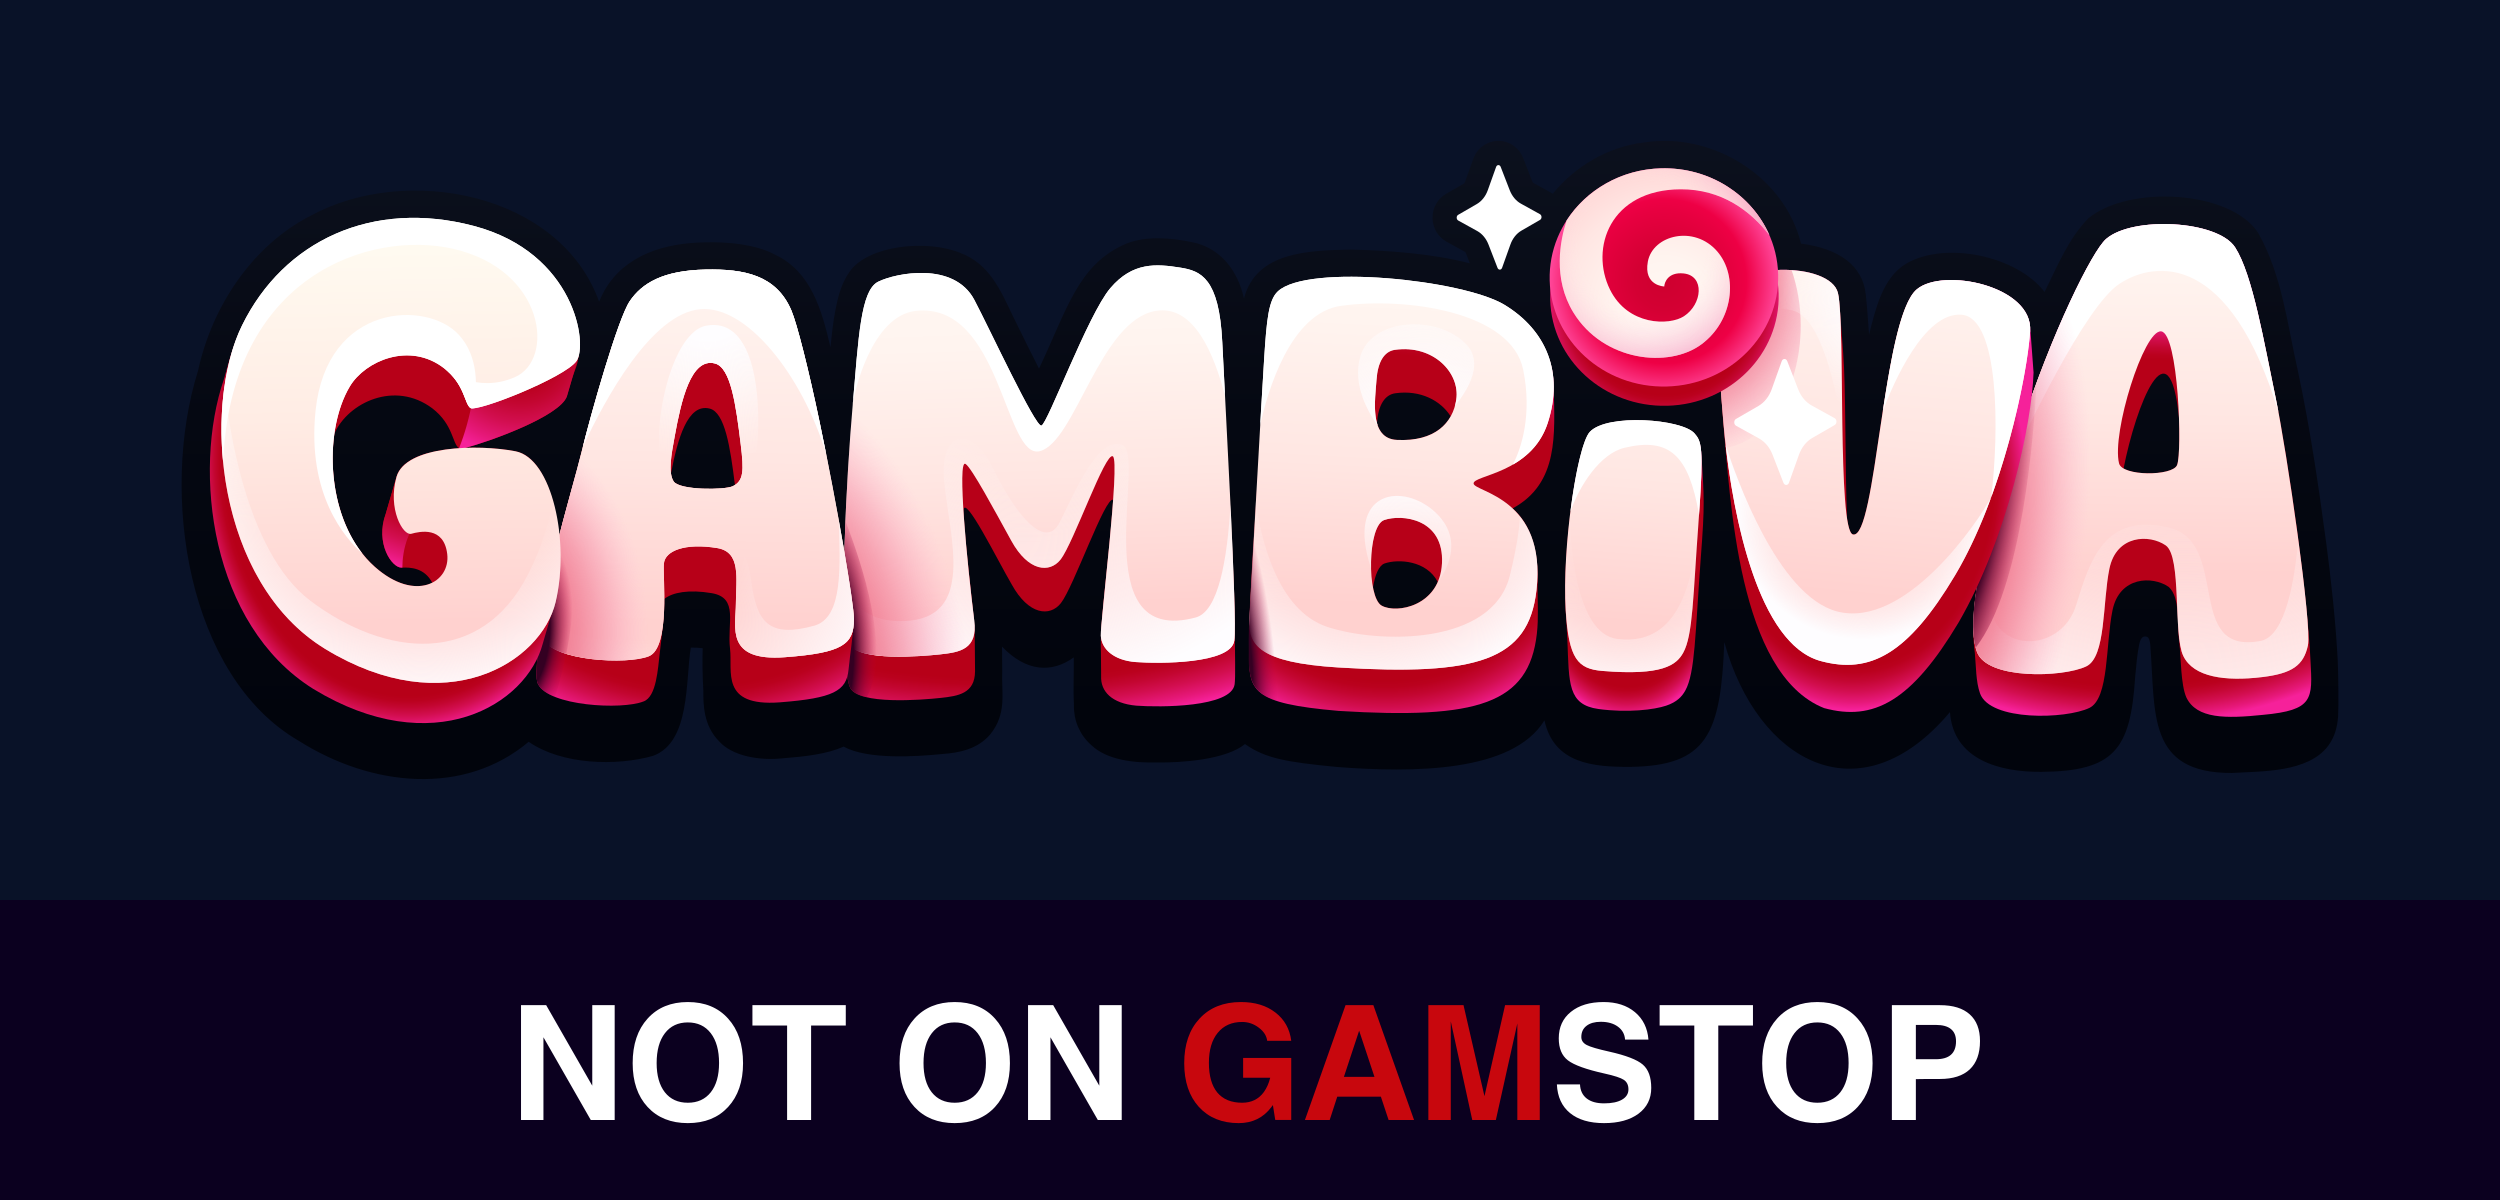 <?xml version="1.0" encoding="UTF-8"?>
<svg xmlns="http://www.w3.org/2000/svg" width="125" height="60" viewBox="0 0 125 60" fill="none">
  <rect width="125" height="60" fill="#091228"></rect>
  <rect width="125" height="15" transform="translate(0 45)" fill="#0B001F"></rect>
  <path d="M27.172 56H26.613H26.051V50.258H26.68H27.309L29.613 54.285V50.258H30.172H30.734V56H30.137H29.539L27.172 51.863V56ZM34.391 56.156C33.547 56.156 32.876 55.887 32.379 55.348C31.881 54.809 31.633 54.079 31.633 53.16C31.633 52.223 31.881 51.479 32.379 50.93C32.876 50.378 33.547 50.102 34.391 50.102C35.24 50.102 35.911 50.378 36.406 50.93C36.904 51.479 37.152 52.223 37.152 53.16C37.152 54.079 36.904 54.809 36.406 55.348C35.911 55.887 35.24 56.156 34.391 56.156ZM34.391 55.137C34.88 55.137 35.263 54.962 35.539 54.613C35.815 54.262 35.953 53.775 35.953 53.152C35.953 52.517 35.815 52.02 35.539 51.66C35.263 51.301 34.88 51.121 34.391 51.121C33.904 51.121 33.522 51.301 33.246 51.66C32.97 52.02 32.832 52.517 32.832 53.152C32.832 53.775 32.969 54.262 33.242 54.613C33.518 54.962 33.901 55.137 34.391 55.137ZM39.355 56V51.277H37.621V50.77V50.258H42.289V50.766V51.277H40.555V56H39.957H39.355ZM47.734 56.156C46.891 56.156 46.22 55.887 45.723 55.348C45.225 54.809 44.977 54.079 44.977 53.16C44.977 52.223 45.225 51.479 45.723 50.93C46.22 50.378 46.891 50.102 47.734 50.102C48.583 50.102 49.255 50.378 49.75 50.93C50.247 51.479 50.496 52.223 50.496 53.16C50.496 54.079 50.247 54.809 49.75 55.348C49.255 55.887 48.583 56.156 47.734 56.156ZM47.734 55.137C48.224 55.137 48.607 54.962 48.883 54.613C49.159 54.262 49.297 53.775 49.297 53.152C49.297 52.517 49.159 52.02 48.883 51.66C48.607 51.301 48.224 51.121 47.734 51.121C47.247 51.121 46.866 51.301 46.59 51.66C46.314 52.02 46.176 52.517 46.176 53.152C46.176 53.775 46.312 54.262 46.586 54.613C46.862 54.962 47.245 55.137 47.734 55.137ZM52.523 56H51.965H51.402V50.258H52.031H52.66L54.965 54.285V50.258H55.523H56.086V56H55.488H54.891L52.523 51.863V56ZM81.254 51.98C81.233 51.707 81.113 51.491 80.894 51.332C80.676 51.171 80.391 51.09 80.039 51.09C79.734 51.09 79.496 51.158 79.324 51.293C79.152 51.426 79.066 51.612 79.066 51.852C79.066 52.023 79.156 52.156 79.336 52.25C79.513 52.344 79.889 52.454 80.465 52.582C81.301 52.77 81.859 52.986 82.141 53.23C82.422 53.473 82.562 53.862 82.562 54.398C82.562 54.938 82.35 55.366 81.926 55.684C81.501 55.999 80.927 56.156 80.203 56.156C79.477 56.156 78.909 55.988 78.5 55.652C78.091 55.316 77.872 54.839 77.844 54.219H79C79.013 54.523 79.124 54.758 79.332 54.922C79.54 55.086 79.831 55.168 80.203 55.168C80.586 55.168 80.884 55.107 81.098 54.984C81.314 54.859 81.422 54.688 81.422 54.469C81.422 54.253 81.345 54.094 81.191 53.992C81.04 53.891 80.717 53.785 80.223 53.676C79.311 53.473 78.702 53.253 78.394 53.016C78.09 52.781 77.938 52.415 77.938 51.918C77.938 51.361 78.139 50.919 78.543 50.594C78.947 50.266 79.492 50.102 80.18 50.102C80.823 50.102 81.346 50.271 81.75 50.609C82.154 50.948 82.378 51.405 82.422 51.98H81.254ZM84.715 56V51.277H82.981V50.77V50.258H87.648V50.766V51.277H85.914V56H85.316H84.715ZM90.867 56.156C90.023 56.156 89.353 55.887 88.856 55.348C88.358 54.809 88.109 54.079 88.109 53.16C88.109 52.223 88.358 51.479 88.856 50.93C89.353 50.378 90.023 50.102 90.867 50.102C91.716 50.102 92.388 50.378 92.883 50.93C93.38 51.479 93.629 52.223 93.629 53.16C93.629 54.079 93.38 54.809 92.883 55.348C92.388 55.887 91.716 56.156 90.867 56.156ZM90.867 55.137C91.357 55.137 91.74 54.962 92.016 54.613C92.292 54.262 92.43 53.775 92.43 53.152C92.43 52.517 92.292 52.02 92.016 51.66C91.74 51.301 91.357 51.121 90.867 51.121C90.38 51.121 89.999 51.301 89.723 51.66C89.447 52.02 89.309 52.517 89.309 53.152C89.309 53.775 89.445 54.262 89.719 54.613C89.995 54.962 90.378 55.137 90.867 55.137ZM94.594 56V50.258H95.191H96.996C97.65 50.258 98.147 50.411 98.488 50.719C98.829 51.023 99 51.469 99 52.055C99 52.675 98.829 53.146 98.488 53.469C98.147 53.789 97.65 53.949 96.996 53.949C96.533 53.947 96.132 53.949 95.793 53.957V56H95.195H94.594ZM95.793 52.961H96.793C97.129 52.961 97.38 52.887 97.547 52.738C97.716 52.59 97.801 52.366 97.801 52.066C97.801 51.793 97.716 51.589 97.547 51.453C97.38 51.315 97.129 51.246 96.793 51.246H95.793V52.961Z" fill="white"></path>
  <path d="M61.938 56.156C61.102 56.156 60.438 55.887 59.945 55.348C59.456 54.809 59.211 54.079 59.211 53.16C59.211 52.223 59.466 51.479 59.977 50.93C60.487 50.378 61.177 50.102 62.047 50.102C62.745 50.102 63.319 50.276 63.77 50.625C64.223 50.974 64.487 51.445 64.562 52.039H63.359C63.328 51.789 63.188 51.57 62.938 51.383C62.688 51.193 62.411 51.098 62.109 51.098C61.589 51.098 61.181 51.279 60.887 51.641C60.592 52 60.445 52.5 60.445 53.141C60.445 53.792 60.586 54.288 60.867 54.629C61.151 54.967 61.565 55.137 62.109 55.137H62.105C62.569 55.137 62.931 54.96 63.191 54.605C63.335 54.405 63.44 54.169 63.508 53.898V53.887H62.156V52.898H64.562V55.996H63.762L63.645 55.254L63.574 55.348C63.171 55.887 62.624 56.156 61.934 56.156H61.938ZM65.246 56L67.277 50.258H67.973H68.668L70.703 56H70.066H69.43L69.043 54.832H66.863L66.484 56H65.867H65.246ZM67.957 51.535L67.195 53.844H68.723L67.957 51.535ZM72.539 56H71.981H71.418V50.258H72.297H73.176L74.223 54.809L75.254 50.258H76.121H76.988V56H76.43H75.867V51.172L74.793 56H74.203H73.613L72.539 51.066V56Z" fill="#C8070D"></path>
  <g clip-path="url(#clip0_3342_1162)">
    <path d="M30.226 14.52C30.226 14.52 30.226 14.52 30.227 14.519C30.227 14.518 30.227 14.518 30.228 14.517L30.226 14.52ZM116.886 33.015C116.793 31.201 116.56 29 116.308 27.127C115.911 24.163 115.497 21.378 114.898 18.564C114.369 16.224 114.092 13.715 112.897 11.629C111.505 9.516 106.448 9.235 104.411 10.922C103.413 11.948 102.883 13.282 102.229 14.6C100.857 12.799 97.294 12.04 95.326 13.172C94.129 13.868 93.771 15.477 93.453 16.73C93.403 16.142 93.36 15.307 93.289 14.73C93.139 13.283 91.954 12.423 90.053 12.182C89.211 8.796 85.592 6.585 82.187 7.126C80.392 7.343 78.758 8.313 77.638 9.687C77.62 9.676 77.603 9.663 77.585 9.652L76.645 9.133C76.638 9.123 76.624 9.103 76.612 9.071L76.161 7.907C75.958 7.383 75.471 7.045 74.919 7.045C74.361 7.045 73.857 7.404 73.666 7.94L73.251 9.101C73.24 9.134 73.227 9.155 73.219 9.165L72.302 9.694C71.881 9.938 71.621 10.397 71.626 10.894C71.63 11.391 71.898 11.846 72.324 12.082L73.264 12.601C73.272 12.611 73.285 12.631 73.298 12.663L73.493 13.167C71.535 12.662 69.349 12.526 67.53 12.477C65.414 12.526 62.802 12.589 62.199 14.927C61.897 13.552 61.033 12.382 59.593 12.107C58.57 11.892 57.307 11.781 56.317 12.182C53.892 13.205 53.347 15.505 51.949 18.431C51.522 17.593 51.05 16.625 50.627 15.767C50.011 14.475 49.453 13.184 48.016 12.646C46.37 11.963 43.402 12.253 42.478 13.588C42.074 14.155 41.897 14.844 41.767 15.518C41.654 16.125 41.584 16.744 41.522 17.359C41.081 15.467 40.545 13.58 38.75 12.731C37.774 12.217 36.414 12.083 35.25 12.118C33.224 12.146 31.248 12.748 30.227 14.519C30.125 14.702 30.039 14.89 29.956 15.083C27.992 9.631 20.31 8.18 15.532 10.787C12.621 12.275 10.6 15.316 9.901 18.541C7.96 24.74 9.393 33.815 14.924 37.032C18.592 39.359 23.222 39.799 26.434 37.089C28.091 38.242 30.822 38.314 32.651 37.793C34.535 37.107 34.27 33.995 34.541 32.38C34.736 32.374 34.921 32.385 35.134 32.412C35.112 33.088 35.125 33.761 35.166 34.523C35.165 35.22 35.164 36.274 35.968 37.079C36.608 37.785 37.92 38.038 39.088 37.92C40.268 37.828 41.351 37.704 42.181 37.331C43.387 37.993 45.799 37.833 47.156 37.697C47.918 37.641 48.869 37.476 49.513 36.718C50.362 35.662 50.066 34.64 50.111 33.556C50.107 33.254 50.105 32.635 50.102 32.333C51.329 33.609 52.604 33.652 53.689 32.869C53.7 33.659 53.654 34.54 53.696 35.256C53.68 36.032 53.985 36.738 54.559 37.251C55.348 38.004 56.682 38.152 57.868 38.124C59.031 38.139 61.282 37.996 62.25 37.203C63.279 37.925 64.313 38.103 66.839 38.348C70.631 38.641 75.619 38.633 77.222 36.019C77.698 38.185 79.659 38.353 81.519 38.344C85.341 38.289 86.041 36.735 86.215 32.108C87.874 38.113 93.002 40.958 97.498 35.604C97.663 38.002 100.015 38.61 102.065 38.593C105.714 38.565 106.526 37.47 106.756 33.869C106.809 33.288 106.863 32.688 106.957 32.233C107.031 31.895 107.135 31.805 107.302 31.826C107.483 31.849 107.505 32.136 107.517 32.282C107.775 35.686 107.347 38.659 111.591 38.649C113.05 38.557 115.394 38.644 116.41 37.29C116.734 36.852 116.863 36.369 116.904 35.841C116.935 35.437 116.918 33.611 116.886 33.015Z" fill="url(#paint0_linear_3342_1162)"></path>
    <path d="M115.525 33.029C115.351 29.484 114.408 22.987 113.781 19.882C113.209 17.163 112.634 13.726 111.755 12.368C110.876 11.01 106.628 10.798 105.303 11.95C104.616 12.546 102.6 16.573 100.983 21.571C99.506 26.26 98.343 29.647 98.742 32.649C98.805 33.298 98.789 34.071 99.001 34.668C99.505 36.073 103.301 35.958 104.469 35.396C105.461 34.919 105.276 32.209 105.626 30.512C105.976 28.814 107.628 28.783 108.44 29.349C109.038 29.892 108.837 31.3 108.964 32.093C109.051 32.91 109.037 34.239 109.319 34.874C109.833 35.944 111.294 35.936 113.148 35.743C115.688 35.507 115.628 34.959 115.525 33.029ZM108.852 23.257C108.653 23.727 106.836 23.805 106.179 23.424C106.793 20.28 108.461 16.017 108.949 20.891C108.989 22.034 108.954 23.017 108.852 23.257Z" fill="url(#paint1_radial_3342_1162)"></path>
    <path d="M113.781 19.882C113.209 17.163 112.634 13.726 111.755 12.368C110.876 11.01 106.628 10.798 105.303 11.95C104.616 12.546 102.6 16.573 100.983 21.571C99.814 25.187 98.761 28.649 98.673 30.934C98.648 31.59 98.69 32.152 98.846 32.589C99.35 33.995 103.146 33.879 104.314 33.318C105.306 32.841 105.121 30.131 105.471 28.433C105.821 26.736 107.473 26.705 108.286 27.27C109.098 27.836 108.65 31.726 109.164 32.796C109.678 33.866 111.272 34.078 113.122 33.853C114.609 33.672 115.181 33.266 115.395 32.275C115.608 31.284 114.353 22.602 113.781 19.882ZM108.852 23.257C108.617 23.813 106.112 23.82 105.952 23.167C105.579 21.645 107.191 16.478 108.057 16.568C108.924 16.658 109.124 22.616 108.852 23.257Z" fill="url(#paint2_linear_3342_1162)"></path>
    <path d="M113.781 19.882C113.209 17.163 112.634 13.726 111.755 12.368C110.876 11.01 106.628 10.798 105.302 11.95C104.616 12.546 102.6 16.573 100.983 21.571C100.752 22.287 100.525 22.996 100.308 23.692C101.236 21.666 104.238 15.325 105.976 14.187C107.786 13.003 111.513 12.629 113.926 20.62C113.874 20.342 113.826 20.094 113.781 19.882Z" fill="white"></path>
    <path d="M108.285 27.27C109.098 27.836 108.65 31.726 109.164 32.796C109.678 33.866 111.272 34.078 113.122 33.853C114.609 33.672 115.181 33.266 115.394 32.275C115.498 31.794 115.256 29.502 114.914 26.959C114.747 28.905 114.29 31.801 113.041 32.043C109.164 32.796 111.572 27.092 108.411 26.37C105.25 25.647 104.512 27.948 103.81 30.245C103.108 32.542 100.033 32.672 99.569 30.564C99.388 29.742 99.315 28.472 99.293 27.228C98.991 28.426 98.793 29.517 98.709 30.45C98.632 31.318 98.652 32.048 98.846 32.59C99.35 33.995 103.146 33.879 104.313 33.318C105.305 32.841 105.121 30.131 105.471 28.434C105.821 26.736 107.473 26.705 108.285 27.27Z" fill="url(#paint3_radial_3342_1162)"></path>
    <path d="M113.781 19.882C113.209 17.163 112.634 13.726 111.755 12.368C110.876 11.01 106.628 10.798 105.303 11.95C104.616 12.546 102.6 16.573 100.983 21.571C99.814 25.187 98.761 28.649 98.673 30.934C98.648 31.59 98.69 32.152 98.846 32.589C99.35 33.995 103.146 33.879 104.314 33.318C105.306 32.841 105.121 30.131 105.471 28.433C105.821 26.736 107.473 26.705 108.286 27.27C109.098 27.836 108.65 31.726 109.164 32.796C109.678 33.866 111.272 34.078 113.122 33.853C114.609 33.672 115.181 33.266 115.395 32.275C115.608 31.284 114.353 22.602 113.781 19.882ZM108.852 23.257C108.617 23.813 106.112 23.82 105.952 23.167C105.579 21.645 107.191 16.478 108.057 16.568C108.924 16.658 109.124 22.616 108.852 23.257Z" fill="url(#paint4_radial_3342_1162)"></path>
    <path d="M100.983 21.572C100.022 24.544 99.127 27.42 98.792 29.619C98.719 30.096 98.68 30.544 98.665 30.951C98.643 31.506 98.677 31.984 98.781 32.386C101.141 29.366 101.709 21.555 101.828 19.141C101.54 19.917 101.256 20.729 100.983 21.572Z" fill="url(#paint5_radial_3342_1162)"></path>
    <path d="M77.687 19.358C77.689 17.628 76.753 16.363 75.195 15.415C73.122 14.156 65.339 13.343 63.854 14.74C63.396 15.171 63.407 15.963 63.283 17.883C63.13 20.926 62.382 30.175 62.455 32.509C62.418 34.561 62.571 35.164 66.93 35.545C73.898 35.976 76.443 35.189 76.842 31.691C76.935 30.884 76.874 30.143 76.879 29.347C76.965 27.58 76.539 26.209 75.631 25.42C77.961 24.156 77.73 21.68 77.687 19.358ZM69.763 19.663C71.03 19.483 72.043 20.038 72.533 20.817C72.114 21.562 71.254 22.065 69.843 21.995C69.264 21.966 68.979 21.619 68.847 21.154C68.912 20.235 69.25 19.736 69.763 19.663ZM69.082 30.28C68.88 30.167 68.736 29.821 68.649 29.372C68.748 28.759 68.941 28.272 69.229 28.173C69.913 27.938 71.328 28.017 71.888 29.097C71.306 30.416 69.702 30.629 69.082 30.28Z" fill="url(#paint6_radial_3342_1162)"></path>
    <path d="M77.383 21.159C78.212 18.628 77.303 16.505 75.231 15.245C73.158 13.986 65.375 13.174 63.89 14.57C63.432 15.001 63.335 15.961 63.211 17.881C63.087 19.801 62.53 29.756 62.471 31.001C62.411 32.245 62.966 33.129 66.91 33.373C73.878 33.805 76.423 33.017 76.822 29.519C77.349 24.891 73.72 24.604 73.68 24.178C73.641 23.752 76.554 23.689 77.383 21.159ZM72.1 28.16C71.996 30.308 69.827 30.7 69.082 30.281C68.338 29.862 68.371 26.29 69.209 26.002C70.095 25.697 72.208 25.918 72.1 28.16ZM72.815 19.977C72.641 21.151 71.74 22.09 69.843 21.995C68.432 21.925 68.762 19.963 68.825 19.002C68.886 18.07 69.226 17.565 69.742 17.492C71.672 17.218 73.012 18.648 72.815 19.977Z" fill="url(#paint7_linear_3342_1162)"></path>
    <path d="M75.231 15.245C73.158 13.986 65.375 13.174 63.89 14.57C63.432 15.001 63.335 15.961 63.211 17.881C63.174 18.449 63.097 19.72 63.006 21.261C63.378 19.578 64.515 15.64 67.057 15.29C70.299 14.844 75.573 15.579 76.16 18.487C76.616 20.742 76.069 22.411 75.64 23.233C76.34 22.83 77.04 22.206 77.383 21.159C78.212 18.628 77.303 16.505 75.231 15.245Z" fill="white"></path>
    <path d="M68.825 19.002C68.886 18.071 69.226 17.566 69.742 17.492C71.672 17.218 73.012 18.649 72.815 19.978C72.798 20.091 72.772 20.201 72.742 20.309C73.451 19.432 74.182 18.138 73.32 17.223C71.899 15.715 68.595 15.891 68.022 17.801C67.587 19.247 68.447 20.677 68.89 21.287C68.64 20.61 68.785 19.608 68.825 19.002Z" fill="url(#paint8_radial_3342_1162)"></path>
    <path d="M75.492 28.777C74.629 32.293 68.913 32.189 66.363 31.344C63.849 30.51 63.038 26.911 62.783 25.047C62.623 27.803 62.498 30.402 62.47 30.999C62.41 32.243 62.966 33.129 66.909 33.374C73.878 33.806 76.423 33.018 76.822 29.52C77.028 27.71 76.597 26.566 75.996 25.816C75.969 26.42 75.842 27.352 75.492 28.777Z" fill="url(#paint9_radial_3342_1162)"></path>
    <path d="M69.209 26.002C70.095 25.697 72.208 25.918 72.099 28.16C72.082 28.521 72.005 28.831 71.888 29.098C71.888 29.098 73.459 27.251 71.811 25.657C70.181 24.078 67.237 24.484 68.553 28.421C68.526 27.337 68.743 26.162 69.209 26.002Z" fill="url(#paint10_radial_3342_1162)"></path>
    <path d="M62.438 32.472C62.413 33.841 62.492 34.601 63.828 35.045C64.63 32.867 63.416 28.96 62.716 26.352C62.56 29.032 62.404 31.413 62.438 32.472Z" fill="url(#paint11_radial_3342_1162)"></path>
    <path d="M61.739 31.04C61.71 28.063 61.155 19.88 61.021 17.119C60.866 13.91 60.001 13.649 58.985 13.487C57.789 13.296 56.606 13.195 55.485 14.513C54.365 15.831 52.394 21.338 52.087 21.407C51.781 21.476 49.486 16.596 48.709 15.12C47.69 13.184 44.872 13.705 43.989 14.144C43.106 14.582 42.998 16.841 42.699 20.284C42.476 22.855 42.152 27.134 42.214 30.148C42.218 30.568 42.221 30.987 42.224 31.407C42.233 32.85 42.313 33.978 42.509 34.387C42.923 35.252 46.084 34.999 47.039 34.895C47.909 34.8 48.745 34.678 48.752 33.566C48.75 33.352 48.748 33.137 48.747 32.922C48.743 32.441 48.739 31.96 48.735 31.48C48.6 29.735 48.269 27.438 48.172 25.53C48.214 24.637 49.881 28.022 50.587 29.224C51.433 30.757 52.494 30.853 53.044 30.157C53.688 29.342 55.273 24.777 55.657 24.993C55.429 28.278 54.973 31.083 55.047 32.602C55.049 32.894 55.051 33.185 55.054 33.477C55.054 33.584 55.055 33.692 55.056 33.799C55.021 34.571 55.593 35.175 56.818 35.283C57.962 35.368 61.578 35.382 61.732 34.21C61.754 34.045 61.761 33.694 61.756 33.204C61.755 33.051 61.753 32.897 61.752 32.744C61.748 32.176 61.743 31.608 61.739 31.04Z" fill="url(#paint12_radial_3342_1162)"></path>
    <path d="M48.719 14.998C49.496 16.475 51.762 21.349 52.069 21.28C52.375 21.211 54.395 15.725 55.516 14.408C56.636 13.09 57.819 13.191 59.015 13.381C60.032 13.543 60.958 13.893 61.113 17.102C61.268 20.31 61.869 30.859 61.715 32.031C61.561 33.204 57.945 33.189 56.801 33.104C55.657 33.019 55.069 32.427 55.04 31.782C55.012 31.137 56.021 23.076 55.645 22.817C55.27 22.558 53.674 27.16 53.027 27.978C52.476 28.674 51.416 28.578 50.57 27.045C49.717 25.5 48.589 23.395 48.276 23.195C47.847 22.922 48.359 28.216 48.712 31.028C48.893 32.475 47.978 32.612 47.022 32.716C46.066 32.821 42.905 33.073 42.492 32.209C41.922 31.019 42.331 23.752 42.63 20.309C42.929 16.866 43.027 14.523 43.91 14.085C44.793 13.647 47.701 13.062 48.719 14.998Z" fill="url(#paint13_linear_3342_1162)"></path>
    <path d="M59.787 30.873C54.18 32.382 57.345 22.779 56.125 22.254C54.904 21.729 53.705 24.704 52.979 26.126C52.253 27.548 50.745 25.682 49.661 23.429C48.577 21.176 46.959 21.5 47.209 24.082C47.477 26.855 48.815 30.943 45.185 31.053C43.508 31.104 42.657 30.374 42.206 29.073C42.21 30.591 42.289 31.785 42.492 32.209C42.906 33.073 46.066 32.821 47.022 32.717C47.978 32.612 48.893 32.476 48.712 31.029C48.359 28.217 47.848 22.922 48.276 23.196C48.589 23.396 49.718 25.5 50.57 27.045C51.416 28.579 52.477 28.675 53.027 27.979C53.674 27.16 55.27 22.558 55.645 22.817C56.021 23.077 55.012 31.138 55.041 31.783C55.069 32.428 55.657 33.019 56.801 33.104C57.945 33.19 61.561 33.204 61.715 32.032C61.793 31.44 61.678 28.457 61.526 25.236C61.361 27.991 60.919 30.569 59.787 30.873Z" fill="url(#paint14_radial_3342_1162)"></path>
    <path d="M48.719 14.998C49.496 16.475 51.762 21.349 52.069 21.28C52.375 21.211 54.395 15.725 55.516 14.408C56.636 13.09 57.819 13.191 59.015 13.381C60.032 13.543 60.958 13.893 61.113 17.102C61.268 20.31 61.869 30.859 61.715 32.031C61.561 33.204 57.945 33.189 56.801 33.104C55.657 33.019 55.069 32.427 55.04 31.782C55.012 31.137 56.021 23.076 55.645 22.817C55.27 22.558 53.674 27.16 53.027 27.978C52.476 28.674 51.416 28.578 50.57 27.045C49.717 25.5 48.589 23.395 48.276 23.195C47.847 22.922 48.359 28.216 48.712 31.028C48.893 32.475 47.978 32.612 47.022 32.716C46.066 32.821 42.905 33.073 42.492 32.209C41.922 31.019 42.331 23.752 42.63 20.309C42.929 16.866 43.027 14.523 43.91 14.085C44.793 13.647 47.701 13.062 48.719 14.998Z" fill="url(#paint15_radial_3342_1162)"></path>
    <path d="M61.114 17.102C60.959 13.893 60.032 13.543 59.016 13.381C57.82 13.191 56.637 13.09 55.516 14.408C54.396 15.725 52.375 21.211 52.069 21.28C51.762 21.349 49.497 16.475 48.72 14.999C47.701 13.063 44.793 13.647 43.91 14.085C43.032 14.521 42.93 16.84 42.635 20.251C42.687 19.691 43.564 15.78 45.8 15.543C50.069 15.091 50.222 23.014 51.994 22.557C53.765 22.099 55.001 15.995 57.799 15.543C59.706 15.235 60.699 17.704 61.251 19.783C61.194 18.684 61.145 17.745 61.114 17.102Z" fill="white"></path>
    <path d="M42.273 26.061C42.217 27.497 42.189 28.925 42.215 30.149C42.218 30.568 42.221 30.988 42.225 31.407C42.233 32.851 42.313 33.978 42.509 34.387C42.62 34.618 42.928 34.767 43.335 34.863C44.621 32.671 43.05 28.043 42.273 26.061Z" fill="url(#paint16_radial_3342_1162)"></path>
    <path d="M42.426 33.487C42.511 32.644 42.649 31.816 42.699 30.968C42.71 29.724 40.315 17.503 39.567 15.751C38.815 13.992 37.216 13.672 35.278 13.712C33.132 13.756 32.098 14.404 31.494 15.283C30.89 16.162 29.494 20.87 29.074 22.619C28.725 24.081 27.344 28.581 27.107 30.905C27.04 31.48 26.974 32.055 26.907 32.63C26.836 33.151 26.764 33.977 26.902 34.201C27.408 35.296 31.09 35.509 32.181 35.07C32.83 34.833 32.895 33.41 32.988 32.647C33.087 31.746 33.228 30.863 33.215 29.948C33.623 29.617 34.451 29.463 35.591 29.659C36.948 29.893 36.347 31.165 36.502 32.437C36.639 33.557 35.993 35.341 38.987 35.117C41.663 34.91 42.323 34.551 42.426 33.487ZM35.483 20.429C36.245 20.62 36.513 22.35 36.746 24.25C36.336 24.543 34.035 24.526 33.683 24.072C33.612 23.965 33.571 23.827 33.549 23.67C33.879 21.959 34.376 20.151 35.483 20.429Z" fill="url(#paint17_radial_3342_1162)"></path>
    <path d="M42.699 30.968C42.705 30.205 41.848 25.242 40.981 21.103C40.432 18.488 39.856 16.195 39.566 15.517C38.815 13.758 37.215 13.438 35.278 13.478C33.132 13.522 32.098 14.169 31.494 15.049C30.889 15.928 29.494 20.87 29.074 22.618C28.654 24.366 26.658 30.849 27.164 31.944C27.669 33.039 31.351 33.252 32.442 32.813C33.533 32.375 33.127 28.79 33.196 28.164C33.264 27.539 34.251 27.142 35.853 27.402C37.062 27.599 36.801 28.898 36.794 30.18C36.788 31.362 36.255 33.084 39.248 32.86C42.146 32.644 42.689 32.212 42.699 30.968ZM36.638 24.311C36.255 24.502 33.976 24.52 33.682 24.071C33.389 23.622 33.581 22.664 33.732 21.834C34.062 20.015 34.546 17.871 35.745 18.172C36.537 18.371 36.795 20.233 37.036 22.221C37.198 23.558 37.183 24.039 36.638 24.311Z" fill="url(#paint18_linear_3342_1162)"></path>
    <path d="M42.699 30.968C42.705 30.205 41.848 25.242 40.981 21.103C40.432 18.488 39.856 16.195 39.566 15.517C38.815 13.758 37.215 13.438 35.278 13.478C33.132 13.522 32.098 14.169 31.494 15.049C30.889 15.928 29.494 20.87 29.074 22.618C28.654 24.366 26.658 30.849 27.164 31.944C27.669 33.039 31.351 33.252 32.442 32.813C33.533 32.375 33.127 28.79 33.196 28.164C33.264 27.539 34.251 27.142 35.853 27.402C37.062 27.599 36.801 28.898 36.794 30.18C36.788 31.362 36.255 33.084 39.248 32.86C42.146 32.644 42.689 32.212 42.699 30.968ZM36.638 24.311C36.255 24.502 33.976 24.52 33.682 24.071C33.389 23.622 33.581 22.664 33.732 21.834C34.062 20.015 34.546 17.871 35.745 18.172C36.537 18.371 36.795 20.233 37.036 22.221C37.198 23.558 37.183 24.039 36.638 24.311Z" fill="url(#paint19_linear_3342_1162)"></path>
    <path d="M41.308 22.706C41.2 22.165 41.091 21.628 40.981 21.103C40.432 18.488 39.856 16.195 39.567 15.517C38.816 13.758 37.216 13.438 35.278 13.478C33.132 13.522 32.098 14.169 31.494 15.049C30.919 15.885 29.628 20.399 29.142 22.341C30.254 19.951 32.565 15.691 35.003 15.46C37.326 15.239 40.118 18.759 41.308 22.706Z" fill="white"></path>
    <path d="M37.89 21.894C38.038 19.167 37.516 15.887 35.325 16.28C33.135 16.673 32.156 23.833 33.683 24.072C33.389 23.623 33.581 22.664 33.732 21.834C34.062 20.015 34.546 17.872 35.745 18.173C36.537 18.372 36.795 20.234 37.036 22.222C37.198 23.558 37.183 24.04 36.638 24.312C36.638 24.312 37.742 24.621 37.89 21.894Z" fill="url(#paint20_radial_3342_1162)"></path>
    <path d="M42.699 30.967C42.703 30.499 42.382 28.453 41.934 25.986C42.002 28.255 42.177 30.879 40.713 31.284C38.459 31.908 37.825 31.127 37.564 29.054C37.304 26.981 36.188 26.032 33.638 26.693C31.089 27.354 33.467 31.914 30.591 31.979C28.78 32.02 27.686 31.297 27.124 30.756C27.062 31.308 27.065 31.729 27.164 31.944C27.669 33.039 31.351 33.251 32.443 32.813C33.534 32.374 33.128 28.789 33.196 28.163C33.264 27.538 34.252 27.141 35.853 27.402C37.062 27.599 36.801 28.897 36.795 30.179C36.788 31.361 36.255 33.084 39.248 32.859C42.146 32.643 42.689 32.211 42.699 30.967Z" fill="url(#paint21_radial_3342_1162)"></path>
    <path d="M42.699 30.968C42.705 30.205 41.848 25.242 40.981 21.103C40.432 18.488 39.856 16.195 39.566 15.517C38.815 13.758 37.215 13.438 35.278 13.478C33.132 13.522 32.098 14.169 31.494 15.049C30.889 15.928 29.494 20.87 29.074 22.618C28.654 24.366 26.658 30.849 27.164 31.944C27.669 33.039 31.351 33.252 32.442 32.813C33.533 32.375 33.127 28.79 33.196 28.164C33.264 27.539 34.251 27.142 35.853 27.402C37.062 27.599 36.801 28.898 36.794 30.18C36.788 31.362 36.255 33.084 39.248 32.86C42.146 32.644 42.689 32.212 42.699 30.968ZM36.638 24.311C36.255 24.502 33.976 24.52 33.682 24.071C33.389 23.622 33.581 22.664 33.732 21.834C34.062 20.015 34.546 17.871 35.745 18.172C36.537 18.371 36.795 20.233 37.036 22.221C37.198 23.558 37.183 24.039 36.638 24.311Z" fill="url(#paint22_radial_3342_1162)"></path>
    <path d="M28.017 26.561C27.61 28.123 27.223 29.772 27.107 30.904C27.04 31.479 26.971 32.055 26.904 32.63C26.834 33.15 26.764 33.976 26.902 34.2C27.025 34.467 27.338 34.68 27.755 34.846C29.261 30.037 28.477 27.497 28.017 26.561Z" fill="url(#paint23_radial_3342_1162)"></path>
    <path d="M27.139 32.178C27.262 31.759 27.384 31.339 27.507 30.92C28.564 28.039 27.82 22.932 25.772 22.564C25.1 22.433 24.185 22.358 23.274 22.392C24.468 22.082 27.964 20.825 28.341 19.829C28.429 19.528 28.517 19.227 28.605 18.925C28.709 18.572 28.894 18.232 28.915 17.864C29.221 12.53 23.145 9.94 17.962 11.438C15.148 12.252 12.693 14.27 11.6 17.575C11.45 18.028 11.332 18.492 11.198 18.951C9.612 23.593 10.535 31.24 15.665 34.446C21.653 38.088 26.334 35.231 27.139 32.178ZM19.824 23.85C19.698 24.283 19.572 24.715 19.445 25.147C19.394 25.327 19.34 25.505 19.289 25.685C18.745 27.161 19.598 28.409 20.087 28.383C20.521 28.359 21.224 28.392 21.612 29.135C20.937 29.474 19.884 29.354 18.747 28.346C16.973 26.774 16.395 23.974 16.72 21.676C17.41 20.121 19.747 19.016 21.613 20.415C22.671 21.229 22.61 22.179 22.949 22.409C21.478 22.508 20.09 22.911 19.824 23.85Z" fill="url(#paint24_radial_3342_1162)"></path>
    <path d="M25.404 19.581C24.678 19.91 24.088 20.012 23.625 20.003C23.477 20.823 23.256 21.667 22.931 22.462C23.004 22.465 23.383 22.388 23.274 22.392C24.468 22.081 27.964 20.825 28.341 19.829C28.429 19.528 28.518 19.226 28.605 18.925C28.709 18.571 28.812 18.217 28.915 17.863C28.923 17.75 28.928 17.638 28.93 17.527C28.072 18.689 27.112 18.806 25.404 19.581Z" fill="url(#paint25_radial_3342_1162)"></path>
    <path d="M19.824 23.849C19.698 24.281 19.572 24.714 19.445 25.146C19.394 25.325 19.34 25.504 19.289 25.683C18.745 27.159 19.598 28.408 20.087 28.381C20.097 28.381 20.107 28.38 20.117 28.38C20.122 27.558 20.355 26.118 21.774 25.173C22.79 24.497 22.288 23.375 21.38 22.66C20.593 22.885 19.99 23.262 19.824 23.849Z" fill="url(#paint26_radial_3342_1162)"></path>
    <path d="M23.518 20.397C23.822 20.631 28.236 18.881 28.823 18.054C29.41 17.228 28.75 12.633 23.688 11.296C18.626 9.959 14.188 12.026 12.104 16.269C10.091 20.368 10.807 29.114 16.251 32.441C22.288 36.129 27.067 33.118 27.782 30.097C28.498 27.075 27.615 22.92 25.772 22.563C23.929 22.206 20.273 22.262 19.824 23.85C19.374 25.438 20.15 26.805 20.566 26.689C20.981 26.573 22.19 26.298 22.361 27.696C22.536 29.12 20.774 30.142 18.747 28.346C16.282 26.162 16.126 21.608 17.492 19.322C18.258 18.04 20.485 17.081 22.199 18.41C23.239 19.216 23.213 20.162 23.518 20.397Z" fill="url(#paint27_linear_3342_1162)"></path>
    <path d="M26.413 28.696C24.056 33.353 19.295 32.875 15.526 30.043C12.212 27.554 11.38 20.867 11.227 19.289C10.583 23.726 11.923 29.797 16.251 32.442C22.287 36.13 27.067 33.119 27.782 30.098C28.176 28.433 28.084 26.426 27.616 24.898C27.505 25.934 27.168 27.203 26.413 28.696Z" fill="url(#paint28_radial_3342_1162)"></path>
    <path d="M18.132 27.693C16.267 25.351 16.25 21.399 17.492 19.321C18.258 18.039 20.484 17.08 22.199 18.409C23.239 19.215 23.213 20.161 23.517 20.396C23.542 20.415 23.596 20.42 23.671 20.414C23.866 19.442 23.965 17.853 22.935 16.732C21.354 15.012 16.337 15.132 15.778 20.537C15.344 24.72 17.249 26.915 18.132 27.693Z" fill="white"></path>
    <path d="M23.687 11.296C18.625 9.959 14.188 12.026 12.103 16.269C11.259 17.987 10.896 20.522 11.158 23.132C11.519 13.724 18.548 11.501 22.657 12.44C27.275 13.496 27.747 17.983 25.747 18.857C23.809 19.703 22.298 18.492 22.204 18.414C23.238 19.219 23.214 20.162 23.517 20.397C23.822 20.632 28.236 18.881 28.823 18.054C29.41 17.228 28.749 12.633 23.687 11.296Z" fill="white"></path>
    <path d="M85.077 22.821C85.043 22.142 84.918 21.969 84.732 21.759C84.099 21.041 80.366 20.757 79.501 21.685C78.82 22.403 78.033 27.963 78.313 30.998C78.331 31.322 78.35 31.645 78.368 31.968C78.454 34.191 78.389 35.238 79.928 35.45C81.404 35.652 82.719 35.48 83.308 35.283C83.857 35.1 84.103 34.82 84.266 34.525C84.759 33.633 84.758 31.69 85.035 27.951C85.253 25.136 85.198 24.892 85.077 22.821Z" fill="url(#paint29_radial_3342_1162)"></path>
    <path d="M79.492 21.593C80.356 20.665 84.09 20.949 84.723 21.667C85.071 22.062 85.206 22.325 84.929 26.064C84.651 29.803 84.653 31.746 84.16 32.638C83.822 33.248 83.128 33.798 80.115 33.546C78.891 33.444 78.438 32.947 78.287 30.535C78.091 27.411 78.854 22.277 79.492 21.593Z" fill="url(#paint30_linear_3342_1162)"></path>
    <path d="M78.503 25.711C78.304 27.335 78.2 29.136 78.287 30.535C78.438 32.946 78.891 33.443 80.115 33.546C83.128 33.797 83.822 33.248 84.159 32.637C84.653 31.745 84.651 29.802 84.929 26.064C84.711 28.183 84.333 32.386 80.859 31.946C78.751 31.679 78.492 26.96 78.503 25.711Z" fill="url(#paint31_radial_3342_1162)"></path>
    <path d="M84.952 25.74C85.198 22.31 85.061 22.05 84.723 21.667C84.09 20.949 80.356 20.665 79.492 21.593C79.147 21.963 78.766 23.634 78.519 25.585C78.966 24.297 80.002 22.679 81.227 22.388C83.458 21.857 84.442 22.742 84.952 25.74Z" fill="white"></path>
    <path d="M101.678 18.627C101.637 18.073 101.595 17.518 101.554 16.964C101.539 16.764 101.524 16.563 101.508 16.363C101.396 14.235 97.106 13.392 95.835 14.47C94.116 15.928 93.819 26.997 92.647 26.722C92.52 26.692 92.424 26.396 92.351 25.914C92.247 23.158 92.294 19.35 92.16 17.667C92.114 17.05 92.067 16.435 92.021 15.819C91.995 15.474 91.961 14.905 91.898 14.655C91.526 13.074 86.631 13.052 85.989 14.917C85.711 15.485 86.017 19.264 86.154 21.02C86.522 24.945 86.884 33.695 91.208 35.406C93.665 36.074 95.567 35.083 97.933 31.117C100.352 26.943 101.6 21.161 101.678 18.627Z" fill="url(#paint32_radial_3342_1162)"></path>
    <path d="M85.989 14.917C86.631 13.052 91.526 13.074 91.898 14.655C92.269 16.236 91.863 26.539 92.647 26.722C93.819 26.997 94.116 15.928 95.836 14.47C97.145 13.36 101.658 14.288 101.507 16.559C101.357 18.831 100.122 24.795 97.756 28.761C95.391 32.727 93.488 33.718 91.031 33.05C87.547 32.102 86.436 24.27 86.18 21.23C85.924 18.188 85.747 15.621 85.989 14.917Z" fill="url(#paint33_linear_3342_1162)"></path>
    <path d="M85.989 14.917C85.747 15.621 85.924 18.188 86.18 21.229C86.208 21.564 86.248 21.958 86.298 22.393C88.401 22.054 90.036 19.448 90.036 16.281C90.036 15.281 89.87 14.339 89.581 13.505C88.082 13.409 86.353 13.86 85.989 14.917Z" fill="url(#paint34_radial_3342_1162)"></path>
    <path d="M101.507 16.56C101.658 14.288 97.145 13.361 95.835 14.471C95.044 15.141 94.554 17.847 94.142 20.547C94.678 19.131 96.21 15.592 98.078 15.736C99.973 15.882 99.964 21.56 99.561 24.861C100.757 21.587 101.401 18.159 101.507 16.56Z" fill="white"></path>
    <path d="M91.898 14.655C91.526 13.074 86.631 13.052 85.989 14.917C85.776 15.536 85.887 17.596 86.091 20.151C86.343 15.63 87.805 15.126 89.606 15.517C91.081 15.837 91.828 19.549 92.123 21.515C92.074 18.634 92.09 15.474 91.898 14.655Z" fill="url(#paint35_radial_3342_1162)"></path>
    <path d="M91.847 30.57C88.89 29.791 86.792 23.837 86.282 22.252C86.677 25.741 87.889 32.195 91.031 33.05C93.488 33.717 95.391 32.727 97.756 28.761C98.457 27.587 99.057 26.237 99.561 24.86C98.907 26.1 95.263 31.468 91.847 30.57Z" fill="url(#paint36_radial_3342_1162)"></path>
    <path d="M83.362 20.288C86.516 20.207 89.011 17.699 88.933 14.687C88.855 11.675 86.235 9.299 83.08 9.38C79.925 9.461 77.431 11.969 77.509 14.981C77.587 17.994 80.207 20.369 83.362 20.288Z" fill="url(#paint37_radial_3342_1162)"></path>
    <path d="M83.337 19.325C86.491 19.244 88.986 16.736 88.908 13.724C88.83 10.712 86.21 8.336 83.055 8.417C79.901 8.498 77.406 11.006 77.484 14.018C77.562 17.031 80.182 19.407 83.337 19.325Z" fill="url(#paint38_radial_3342_1162)"></path>
    <path d="M84.036 9.465C86.084 9.456 87.531 10.545 88.471 11.762C87.591 9.746 85.482 8.354 83.055 8.416C81.049 8.468 79.31 9.502 78.33 11.023C78.009 12.004 77.619 13.921 78.675 15.636C80.173 18.067 83.426 18.434 85.069 17.218C86.664 16.038 86.919 13.802 85.864 12.573C84.713 11.232 82.641 11.751 82.393 13.076C82.165 14.297 83.213 14.324 83.213 14.324C83.22 14.123 83.402 13.592 84.18 13.672C85.248 13.782 85.122 15.213 84.195 15.815C83.46 16.291 81.393 16.289 80.499 14.478C79.482 12.417 80.495 9.48 84.036 9.465Z" fill="url(#paint39_radial_3342_1162)"></path>
    <path d="M84.036 9.465C86.084 9.456 87.531 10.545 88.471 11.762C87.591 9.746 85.482 8.354 83.055 8.416C81.049 8.468 79.31 9.502 78.33 11.023C78.009 12.004 77.619 13.921 78.675 15.636C80.173 18.067 83.426 18.434 85.069 17.218C86.664 16.038 86.919 13.802 85.864 12.573C84.713 11.232 82.641 11.751 82.393 13.076C82.165 14.297 83.213 14.324 83.213 14.324C83.22 14.123 83.402 13.592 84.18 13.672C85.248 13.782 85.122 15.213 84.195 15.815C83.46 16.291 81.393 16.289 80.499 14.478C79.482 12.417 80.495 9.48 84.036 9.465Z" fill="url(#paint40_radial_3342_1162)"></path>
    <path d="M91.732 20.909L90.581 20.273C90.285 20.109 90.046 19.821 89.906 19.46L89.363 18.057C89.307 17.912 89.138 17.914 89.086 18.061L88.587 19.46C88.455 19.829 88.219 20.127 87.923 20.298L86.8 20.947C86.682 21.015 86.684 21.222 86.803 21.288L87.954 21.924C88.249 22.088 88.489 22.376 88.629 22.738L89.172 24.14C89.228 24.286 89.396 24.283 89.449 24.137L89.948 22.737C90.08 22.368 90.316 22.07 90.612 21.899L91.735 21.251C91.853 21.183 91.851 20.975 91.732 20.909Z" fill="white"></path>
    <path d="M77 10.711L76.045 10.182C75.8 10.047 75.601 9.807 75.485 9.508L75.034 8.343C74.988 8.223 74.848 8.225 74.805 8.346L74.39 9.508C74.281 9.814 74.085 10.061 73.839 10.203L72.907 10.742C72.809 10.798 72.811 10.97 72.91 11.025L73.865 11.553C74.11 11.689 74.309 11.928 74.425 12.228L74.876 13.392C74.922 13.513 75.062 13.511 75.105 13.389L75.52 12.227C75.629 11.921 75.825 11.674 76.071 11.532L77.003 10.994C77.101 10.937 77.099 10.765 77 10.711Z" fill="white"></path>
  </g>
  <defs>
    <linearGradient id="paint0_linear_3342_1162" x1="63" y1="39.667" x2="63" y2="6.26" gradientUnits="userSpaceOnUse">
      <stop offset="0.102" stop-color="#01040C"></stop>
      <stop offset="0.566" stop-color="#050812"></stop>
      <stop offset="1" stop-color="#0C111E"></stop>
    </linearGradient>
    <radialGradient id="paint1_radial_3342_1162" cx="0" cy="0" r="1" gradientUnits="userSpaceOnUse" gradientTransform="translate(106.816 26.135) rotate(-1.233) scale(17.965 11.132)">
      <stop offset="0.729" stop-color="#B70018"></stop>
      <stop offset="0.753" stop-color="#BA011E"></stop>
      <stop offset="0.787" stop-color="#C30631"></stop>
      <stop offset="0.827" stop-color="#D20E4F"></stop>
      <stop offset="0.872" stop-color="#E61879"></stop>
      <stop offset="0.901" stop-color="#F6219A"></stop>
    </radialGradient>
    <linearGradient id="paint2_linear_3342_1162" x1="107.277" y1="6.648" x2="107.049" y2="30.884" gradientUnits="userSpaceOnUse">
      <stop stop-color="#FFF9F4"></stop>
      <stop offset="0.275" stop-color="#FFF4EF"></stop>
      <stop offset="0.593" stop-color="#FFE6E2"></stop>
      <stop offset="0.908" stop-color="#FFD1CF"></stop>
    </linearGradient>
    <radialGradient id="paint3_radial_3342_1162" cx="0" cy="0" r="1" gradientUnits="userSpaceOnUse" gradientTransform="translate(109.15 11.88) rotate(-5.097) scale(26.917 26.917)">
      <stop offset="0.337" stop-color="#FEFDFF" stop-opacity="0"></stop>
      <stop offset="0.417" stop-color="#FEFDFF" stop-opacity="0.016"></stop>
      <stop offset="0.5" stop-color="#FEFDFF" stop-opacity="0.065"></stop>
      <stop offset="0.584" stop-color="#FEFDFF" stop-opacity="0.146"></stop>
      <stop offset="0.669" stop-color="#FEFDFF" stop-opacity="0.259"></stop>
      <stop offset="0.755" stop-color="#FEFDFF" stop-opacity="0.406"></stop>
      <stop offset="0.841" stop-color="#FEFDFF" stop-opacity="0.585"></stop>
      <stop offset="0.925" stop-color="#FEFDFF" stop-opacity="0.792"></stop>
      <stop offset="1" stop-color="#FEFDFF"></stop>
    </radialGradient>
    <radialGradient id="paint4_radial_3342_1162" cx="0" cy="0" r="1" gradientUnits="userSpaceOnUse" gradientTransform="translate(96.24 27.506) rotate(10.232) scale(7.988 16.97)">
      <stop offset="0.299" stop-color="#EF7289"></stop>
      <stop offset="0.376" stop-color="#EF738A" stop-opacity="0.98"></stop>
      <stop offset="0.464" stop-color="#F0788F" stop-opacity="0.921"></stop>
      <stop offset="0.558" stop-color="#F17F96" stop-opacity="0.824"></stop>
      <stop offset="0.656" stop-color="#F38AA1" stop-opacity="0.688"></stop>
      <stop offset="0.758" stop-color="#F697AF" stop-opacity="0.513"></stop>
      <stop offset="0.862" stop-color="#FAA8BF" stop-opacity="0.298"></stop>
      <stop offset="0.967" stop-color="#FEBBD3" stop-opacity="0.05"></stop>
      <stop offset="0.986" stop-color="#FFBFD7" stop-opacity="0"></stop>
    </radialGradient>
    <radialGradient id="paint5_radial_3342_1162" cx="0" cy="0" r="1" gradientUnits="userSpaceOnUse" gradientTransform="translate(97.6 25.783) rotate(9.802) scale(4.606 16.328)">
      <stop offset="0.443" stop-color="#340022"></stop>
      <stop offset="0.556" stop-color="#61002D" stop-opacity="0.669"></stop>
      <stop offset="0.809" stop-color="#BD0045" stop-opacity="0"></stop>
    </radialGradient>
    <radialGradient id="paint6_radial_3342_1162" cx="0" cy="0" r="1" gradientUnits="userSpaceOnUse" gradientTransform="translate(69.242 25.881) scale(12.552 11.175)">
      <stop offset="0.729" stop-color="#B70018"></stop>
      <stop offset="0.758" stop-color="#BA011E"></stop>
      <stop offset="0.8" stop-color="#C30631"></stop>
      <stop offset="0.85" stop-color="#D20E4F"></stop>
      <stop offset="0.904" stop-color="#E61879"></stop>
      <stop offset="0.94" stop-color="#F6219A"></stop>
    </radialGradient>
    <linearGradient id="paint7_linear_3342_1162" x1="70.866" y1="9.899" x2="69.817" y2="30.348" gradientUnits="userSpaceOnUse">
      <stop stop-color="#FFF9F4"></stop>
      <stop offset="0.303" stop-color="#FFF4EF"></stop>
      <stop offset="0.653" stop-color="#FFE6E2"></stop>
      <stop offset="1" stop-color="#FFD1CF"></stop>
    </linearGradient>
    <radialGradient id="paint8_radial_3342_1162" cx="0" cy="0" r="1" gradientUnits="userSpaceOnUse" gradientTransform="translate(71.163 24.581) scale(12.244 12.244)">
      <stop offset="0.257" stop-color="#FEFDFF"></stop>
      <stop offset="1" stop-color="#FEFDFF" stop-opacity="0"></stop>
    </radialGradient>
    <radialGradient id="paint9_radial_3342_1162" cx="0" cy="0" r="1" gradientUnits="userSpaceOnUse" gradientTransform="translate(68.497 22.768) rotate(0.556) scale(12.056 12.056)">
      <stop offset="0.178" stop-color="#FEFDFF" stop-opacity="0"></stop>
      <stop offset="0.293" stop-color="#FEFDFF" stop-opacity="0.016"></stop>
      <stop offset="0.412" stop-color="#FEFDFF" stop-opacity="0.065"></stop>
      <stop offset="0.494" stop-color="#FEFDFF" stop-opacity="0.117"></stop>
      <stop offset="0.542" stop-color="#FEFDFF" stop-opacity="0.147"></stop>
      <stop offset="0.615" stop-color="#FEFDFF" stop-opacity="0.232"></stop>
      <stop offset="0.704" stop-color="#FEFDFF" stop-opacity="0.371"></stop>
      <stop offset="0.807" stop-color="#FEFDFF" stop-opacity="0.563"></stop>
      <stop offset="0.919" stop-color="#FEFDFF" stop-opacity="0.806"></stop>
      <stop offset="1" stop-color="#FEFDFF"></stop>
    </radialGradient>
    <radialGradient id="paint10_radial_3342_1162" cx="0" cy="0" r="1" gradientUnits="userSpaceOnUse" gradientTransform="translate(70.462 35.093) rotate(0.556) scale(11.255 11.255)">
      <stop offset="0.178" stop-color="#FEFDFF" stop-opacity="0"></stop>
      <stop offset="0.278" stop-color="#FEFDFF" stop-opacity="0.016"></stop>
      <stop offset="0.381" stop-color="#FEFDFF" stop-opacity="0.065"></stop>
      <stop offset="0.485" stop-color="#FEFDFF" stop-opacity="0.146"></stop>
      <stop offset="0.59" stop-color="#FEFDFF" stop-opacity="0.259"></stop>
      <stop offset="0.696" stop-color="#FEFDFF" stop-opacity="0.406"></stop>
      <stop offset="0.802" stop-color="#FEFDFF" stop-opacity="0.585"></stop>
      <stop offset="0.908" stop-color="#FEFDFF" stop-opacity="0.792"></stop>
      <stop offset="1" stop-color="#FEFDFF"></stop>
    </radialGradient>
    <radialGradient id="paint11_radial_3342_1162" cx="0" cy="0" r="1" gradientUnits="userSpaceOnUse" gradientTransform="translate(61.108 32.219) rotate(-6.85) scale(3.157 12.127)">
      <stop offset="0.443" stop-color="#340022"></stop>
      <stop offset="0.556" stop-color="#61002D" stop-opacity="0.669"></stop>
      <stop offset="0.809" stop-color="#BD0045" stop-opacity="0"></stop>
    </radialGradient>
    <radialGradient id="paint12_radial_3342_1162" cx="0" cy="0" r="1" gradientUnits="userSpaceOnUse" gradientTransform="translate(49.769 25.648) scale(23.126 10.844)">
      <stop offset="0.761" stop-color="#B70018"></stop>
      <stop offset="0.791" stop-color="#BA011E"></stop>
      <stop offset="0.834" stop-color="#C30631"></stop>
      <stop offset="0.884" stop-color="#D20E4F"></stop>
      <stop offset="0.94" stop-color="#E61879"></stop>
      <stop offset="0.977" stop-color="#F6219A"></stop>
    </radialGradient>
    <linearGradient id="paint13_linear_3342_1162" x1="51.35" y1="11.526" x2="51.979" y2="30.298" gradientUnits="userSpaceOnUse">
      <stop stop-color="#FFF9F4"></stop>
      <stop offset="0.303" stop-color="#FFF4EF"></stop>
      <stop offset="0.653" stop-color="#FFE6E2"></stop>
      <stop offset="1" stop-color="#FFD1CF"></stop>
    </linearGradient>
    <radialGradient id="paint14_radial_3342_1162" cx="0" cy="0" r="1" gradientUnits="userSpaceOnUse" gradientTransform="translate(51.146 16.294) rotate(0.986) scale(18.296)">
      <stop offset="0.285" stop-color="#FEFDFF" stop-opacity="0"></stop>
      <stop offset="0.346" stop-color="#FEFDFF" stop-opacity="0.036"></stop>
      <stop offset="0.446" stop-color="#FEFDFF" stop-opacity="0.133"></stop>
      <stop offset="0.572" stop-color="#FEFDFF" stop-opacity="0.291"></stop>
      <stop offset="0.72" stop-color="#FEFDFF" stop-opacity="0.511"></stop>
      <stop offset="0.884" stop-color="#FEFDFF" stop-opacity="0.788"></stop>
      <stop offset="1" stop-color="#FEFDFF"></stop>
    </radialGradient>
    <radialGradient id="paint15_radial_3342_1162" cx="0" cy="0" r="1" gradientUnits="userSpaceOnUse" gradientTransform="translate(38.819 33.167) rotate(-11.113) scale(10.524 16.559)">
      <stop offset="0.285" stop-color="#EF7289"></stop>
      <stop offset="0.354" stop-color="#EF738A" stop-opacity="0.98"></stop>
      <stop offset="0.434" stop-color="#F0788F" stop-opacity="0.921"></stop>
      <stop offset="0.519" stop-color="#F17F96" stop-opacity="0.824"></stop>
      <stop offset="0.608" stop-color="#F38AA1" stop-opacity="0.688"></stop>
      <stop offset="0.7" stop-color="#F697AF" stop-opacity="0.513"></stop>
      <stop offset="0.795" stop-color="#FAA8BF" stop-opacity="0.298"></stop>
      <stop offset="0.89" stop-color="#FEBBD3" stop-opacity="0.05"></stop>
      <stop offset="0.908" stop-color="#FFBFD7" stop-opacity="0"></stop>
    </radialGradient>
    <radialGradient id="paint16_radial_3342_1162" cx="0" cy="0" r="1" gradientUnits="userSpaceOnUse" gradientTransform="translate(41.278 32.604) scale(3.163 9.381)">
      <stop offset="0.443" stop-color="#340022"></stop>
      <stop offset="0.556" stop-color="#61002D" stop-opacity="0.669"></stop>
      <stop offset="0.809" stop-color="#BD0045" stop-opacity="0"></stop>
    </radialGradient>
    <radialGradient id="paint17_radial_3342_1162" cx="0" cy="0" r="1" gradientUnits="userSpaceOnUse" gradientTransform="translate(34.766 24.493) scale(16.049 13.485)">
      <stop offset="0.729" stop-color="#B70018"></stop>
      <stop offset="0.753" stop-color="#BA011E"></stop>
      <stop offset="0.787" stop-color="#C30631"></stop>
      <stop offset="0.827" stop-color="#D20E4F"></stop>
      <stop offset="0.872" stop-color="#E61879"></stop>
      <stop offset="0.901" stop-color="#F6219A"></stop>
    </radialGradient>
    <linearGradient id="paint18_linear_3342_1162" x1="35.31" y1="7.359" x2="34.891" y2="31.165" gradientUnits="userSpaceOnUse">
      <stop stop-color="#FFF9F4"></stop>
      <stop offset="0.303" stop-color="#FFF4EF"></stop>
      <stop offset="0.653" stop-color="#FFE6E2"></stop>
      <stop offset="1" stop-color="#FFD1CF"></stop>
    </linearGradient>
    <linearGradient id="paint19_linear_3342_1162" x1="35.31" y1="7.359" x2="34.891" y2="31.165" gradientUnits="userSpaceOnUse">
      <stop stop-color="#FFF9F4"></stop>
      <stop offset="0.303" stop-color="#FFF4EF"></stop>
      <stop offset="0.653" stop-color="#FFE6E2"></stop>
      <stop offset="1" stop-color="#FFD1CF"></stop>
    </linearGradient>
    <radialGradient id="paint20_radial_3342_1162" cx="0" cy="0" r="1" gradientUnits="userSpaceOnUse" gradientTransform="translate(35.372 14.76) scale(8.326)">
      <stop offset="0.257" stop-color="#FEFDFF"></stop>
      <stop offset="1" stop-color="#FEFDFF" stop-opacity="0"></stop>
    </radialGradient>
    <radialGradient id="paint21_radial_3342_1162" cx="0" cy="0" r="1" gradientUnits="userSpaceOnUse" gradientTransform="translate(31.967 26.703) rotate(5.642) scale(13.658 13.658)">
      <stop offset="0.386" stop-color="#FEFDFF" stop-opacity="0"></stop>
      <stop offset="0.607" stop-color="#FEFDFF" stop-opacity="0.389"></stop>
      <stop offset="0.961" stop-color="#FEFDFF"></stop>
    </radialGradient>
    <radialGradient id="paint22_radial_3342_1162" cx="0" cy="0" r="1" gradientUnits="userSpaceOnUse" gradientTransform="translate(23.776 31.965) rotate(4.151) scale(9.474 12.446)">
      <stop offset="0.322" stop-color="#EF7289"></stop>
      <stop offset="0.387" stop-color="#EF738A" stop-opacity="0.98"></stop>
      <stop offset="0.462" stop-color="#F0788F" stop-opacity="0.921"></stop>
      <stop offset="0.542" stop-color="#F17F96" stop-opacity="0.824"></stop>
      <stop offset="0.626" stop-color="#F38AA1" stop-opacity="0.688"></stop>
      <stop offset="0.713" stop-color="#F697AF" stop-opacity="0.513"></stop>
      <stop offset="0.802" stop-color="#FAA8BF" stop-opacity="0.298"></stop>
      <stop offset="0.891" stop-color="#FEBBD3" stop-opacity="0.05"></stop>
      <stop offset="0.908" stop-color="#FFBFD7" stop-opacity="0"></stop>
    </radialGradient>
    <radialGradient id="paint23_radial_3342_1162" cx="0" cy="0" r="1" gradientUnits="userSpaceOnUse" gradientTransform="translate(26.116 32.052) rotate(8.059) scale(2.998 6.696)">
      <stop offset="0.443" stop-color="#340022"></stop>
      <stop offset="0.556" stop-color="#61002D" stop-opacity="0.669"></stop>
      <stop offset="0.809" stop-color="#BD0045" stop-opacity="0"></stop>
    </radialGradient>
    <radialGradient id="paint24_radial_3342_1162" cx="0" cy="0" r="1" gradientUnits="userSpaceOnUse" gradientTransform="translate(20.398 22.857) scale(11.733 15.18)">
      <stop offset="0.786" stop-color="#B70018"></stop>
      <stop offset="0.803" stop-color="#BA011E"></stop>
      <stop offset="0.825" stop-color="#C30631"></stop>
      <stop offset="0.852" stop-color="#D20E4F"></stop>
      <stop offset="0.882" stop-color="#E61879"></stop>
      <stop offset="0.901" stop-color="#F6219A"></stop>
    </radialGradient>
    <radialGradient id="paint25_radial_3342_1162" cx="0" cy="0" r="1" gradientUnits="userSpaceOnUse" gradientTransform="translate(26.002 17.441) scale(5.383)">
      <stop offset="0.257" stop-color="#B70018"></stop>
      <stop offset="0.36" stop-color="#BA011E"></stop>
      <stop offset="0.508" stop-color="#C30631"></stop>
      <stop offset="0.681" stop-color="#D20E4F"></stop>
      <stop offset="0.873" stop-color="#E61879"></stop>
      <stop offset="1" stop-color="#F6219A"></stop>
    </radialGradient>
    <radialGradient id="paint26_radial_3342_1162" cx="0" cy="0" r="1" gradientUnits="userSpaceOnUse" gradientTransform="translate(22.224 20.857) scale(8.67 8.67)">
      <stop offset="0.543" stop-color="#B70018"></stop>
      <stop offset="0.593" stop-color="#BA011E"></stop>
      <stop offset="0.664" stop-color="#C30631"></stop>
      <stop offset="0.748" stop-color="#D20E4F"></stop>
      <stop offset="0.84" stop-color="#E61879"></stop>
      <stop offset="0.901" stop-color="#F6219A"></stop>
    </radialGradient>
    <linearGradient id="paint27_linear_3342_1162" x1="19.808" y1="5.216" x2="20.227" y2="31.119" gradientUnits="userSpaceOnUse">
      <stop stop-color="#FFFFF4"></stop>
      <stop offset="0.28" stop-color="#FFFAF0"></stop>
      <stop offset="0.604" stop-color="#FFECE4"></stop>
      <stop offset="0.949" stop-color="#FFD5D2"></stop>
      <stop offset="1" stop-color="#FFD1CF"></stop>
    </linearGradient>
    <radialGradient id="paint28_radial_3342_1162" cx="0" cy="0" r="1" gradientUnits="userSpaceOnUse" gradientTransform="translate(21.071 21.919) rotate(8.181) scale(13.3)">
      <stop offset="0.556" stop-color="#FEFDFF" stop-opacity="0"></stop>
      <stop offset="1" stop-color="#FEFDFF"></stop>
    </radialGradient>
    <radialGradient id="paint29_radial_3342_1162" cx="0" cy="0" r="1" gradientUnits="userSpaceOnUse" gradientTransform="translate(81.344 27.972) scale(5.864 8.715)">
      <stop offset="0.729" stop-color="#B70018"></stop>
      <stop offset="0.753" stop-color="#BA011E"></stop>
      <stop offset="0.787" stop-color="#C30631"></stop>
      <stop offset="0.827" stop-color="#D20E4F"></stop>
      <stop offset="0.872" stop-color="#E61879"></stop>
      <stop offset="0.901" stop-color="#F6219A"></stop>
    </radialGradient>
    <linearGradient id="paint30_linear_3342_1162" x1="82.879" y1="11.308" x2="81.305" y2="31.128" gradientUnits="userSpaceOnUse">
      <stop stop-color="#FFF9F4"></stop>
      <stop offset="0.303" stop-color="#FFF4EF"></stop>
      <stop offset="0.653" stop-color="#FFE6E2"></stop>
      <stop offset="1" stop-color="#FFD1CF"></stop>
    </linearGradient>
    <radialGradient id="paint31_radial_3342_1162" cx="0" cy="0" r="1" gradientUnits="userSpaceOnUse" gradientTransform="translate(81.371 27.43) rotate(-1.978) scale(9.188 7.849)">
      <stop offset="0.134" stop-color="#FEFDFF" stop-opacity="0"></stop>
      <stop offset="0.229" stop-color="#FEFDFF" stop-opacity="0.016"></stop>
      <stop offset="0.327" stop-color="#FEFDFF" stop-opacity="0.065"></stop>
      <stop offset="0.425" stop-color="#FEFDFF" stop-opacity="0.146"></stop>
      <stop offset="0.525" stop-color="#FEFDFF" stop-opacity="0.259"></stop>
      <stop offset="0.626" stop-color="#FEFDFF" stop-opacity="0.406"></stop>
      <stop offset="0.727" stop-color="#FEFDFF" stop-opacity="0.585"></stop>
      <stop offset="0.827" stop-color="#FEFDFF" stop-opacity="0.792"></stop>
      <stop offset="0.915" stop-color="#FEFDFF"></stop>
    </radialGradient>
    <radialGradient id="paint32_radial_3342_1162" cx="0" cy="0" r="1" gradientUnits="userSpaceOnUse" gradientTransform="translate(92.662 24.132) scale(9.605 12.617)">
      <stop offset="0.729" stop-color="#B70018"></stop>
      <stop offset="0.753" stop-color="#BA011E"></stop>
      <stop offset="0.787" stop-color="#C30631"></stop>
      <stop offset="0.827" stop-color="#D20E4F"></stop>
      <stop offset="0.872" stop-color="#E61879"></stop>
      <stop offset="0.901" stop-color="#F6219A"></stop>
    </radialGradient>
    <linearGradient id="paint33_linear_3342_1162" x1="94.658" y1="6.346" x2="92.351" y2="29.732" gradientUnits="userSpaceOnUse">
      <stop stop-color="#FFF9F4"></stop>
      <stop offset="0.303" stop-color="#FFF4EF"></stop>
      <stop offset="0.653" stop-color="#FFE6E2"></stop>
      <stop offset="1" stop-color="#FFD1CF"></stop>
    </linearGradient>
    <radialGradient id="paint34_radial_3342_1162" cx="0" cy="0" r="1" gradientUnits="userSpaceOnUse" gradientTransform="translate(83.087 14.555) scale(9.133 9.133)">
      <stop offset="0.369" stop-color="#EF7289"></stop>
      <stop offset="0.438" stop-color="#EF738A" stop-opacity="0.98"></stop>
      <stop offset="0.517" stop-color="#F0788F" stop-opacity="0.921"></stop>
      <stop offset="0.601" stop-color="#F17F96" stop-opacity="0.824"></stop>
      <stop offset="0.69" stop-color="#F38AA1" stop-opacity="0.688"></stop>
      <stop offset="0.781" stop-color="#F697AF" stop-opacity="0.513"></stop>
      <stop offset="0.875" stop-color="#FAA8BF" stop-opacity="0.298"></stop>
      <stop offset="0.969" stop-color="#FEBBD3" stop-opacity="0.05"></stop>
      <stop offset="0.986" stop-color="#FFBFD7" stop-opacity="0"></stop>
    </radialGradient>
    <radialGradient id="paint35_radial_3342_1162" cx="0" cy="0" r="1" gradientUnits="userSpaceOnUse" gradientTransform="translate(94.923 14.971) scale(5.971)">
      <stop offset="0.329" stop-color="#FEFDFF"></stop>
      <stop offset="1" stop-color="#FEFDFF" stop-opacity="0"></stop>
    </radialGradient>
    <radialGradient id="paint36_radial_3342_1162" cx="0" cy="0" r="1" gradientUnits="userSpaceOnUse" gradientTransform="translate(93.149 25.652) rotate(-5.68) scale(7.709 7.709)">
      <stop offset="0.129" stop-color="#FEFDFF" stop-opacity="0"></stop>
      <stop offset="0.213" stop-color="#FEFDFF" stop-opacity="0.016"></stop>
      <stop offset="0.3" stop-color="#FEFDFF" stop-opacity="0.065"></stop>
      <stop offset="0.387" stop-color="#FEFDFF" stop-opacity="0.146"></stop>
      <stop offset="0.476" stop-color="#FEFDFF" stop-opacity="0.259"></stop>
      <stop offset="0.565" stop-color="#FEFDFF" stop-opacity="0.406"></stop>
      <stop offset="0.655" stop-color="#FEFDFF" stop-opacity="0.585"></stop>
      <stop offset="0.744" stop-color="#FEFDFF" stop-opacity="0.792"></stop>
      <stop offset="0.821" stop-color="#FEFDFF"></stop>
    </radialGradient>
    <radialGradient id="paint37_radial_3342_1162" cx="0" cy="0" r="1" gradientUnits="userSpaceOnUse" gradientTransform="translate(83.216 15.248) rotate(-0.696) scale(6.142 6.142)">
      <stop offset="0.73" stop-color="#B70018"></stop>
      <stop offset="0.768" stop-color="#BA011E"></stop>
      <stop offset="0.821" stop-color="#C30631"></stop>
      <stop offset="0.884" stop-color="#D20E4F"></stop>
      <stop offset="0.954" stop-color="#E61879"></stop>
      <stop offset="1" stop-color="#F6219A"></stop>
    </radialGradient>
    <radialGradient id="paint38_radial_3342_1162" cx="0" cy="0" r="1" gradientUnits="userSpaceOnUse" gradientTransform="translate(83.204 14.063) rotate(-0.696) scale(5.714)">
      <stop stop-color="#CE002F"></stop>
      <stop offset="0.254" stop-color="#D40033"></stop>
      <stop offset="0.614" stop-color="#E70040"></stop>
      <stop offset="0.719" stop-color="#EE0045"></stop>
      <stop offset="1" stop-color="#FF479A"></stop>
    </radialGradient>
    <radialGradient id="paint39_radial_3342_1162" cx="0" cy="0" r="1" gradientUnits="userSpaceOnUse" gradientTransform="translate(83.25 15.183) scale(8.017 8.017)">
      <stop stop-color="#FFF9F4"></stop>
      <stop offset="0.291" stop-color="#FFF4EF"></stop>
      <stop offset="0.627" stop-color="#FFE6E3"></stop>
      <stop offset="0.985" stop-color="#FFCFCF"></stop>
      <stop offset="1" stop-color="#FFCECF"></stop>
    </radialGradient>
    <radialGradient id="paint40_radial_3342_1162" cx="0" cy="0" r="1" gradientUnits="userSpaceOnUse" gradientTransform="translate(82.117 12.265) rotate(-0.696) scale(8.194 8.194)">
      <stop offset="0.389" stop-color="#FFE8EB" stop-opacity="0"></stop>
      <stop offset="1" stop-color="#EA469A"></stop>
    </radialGradient>
    <clipPath id="clip0_3342_1162">
      <rect width="108" height="32" fill="white" transform="translate(9 7)"></rect>
    </clipPath>
  </defs>
</svg>
